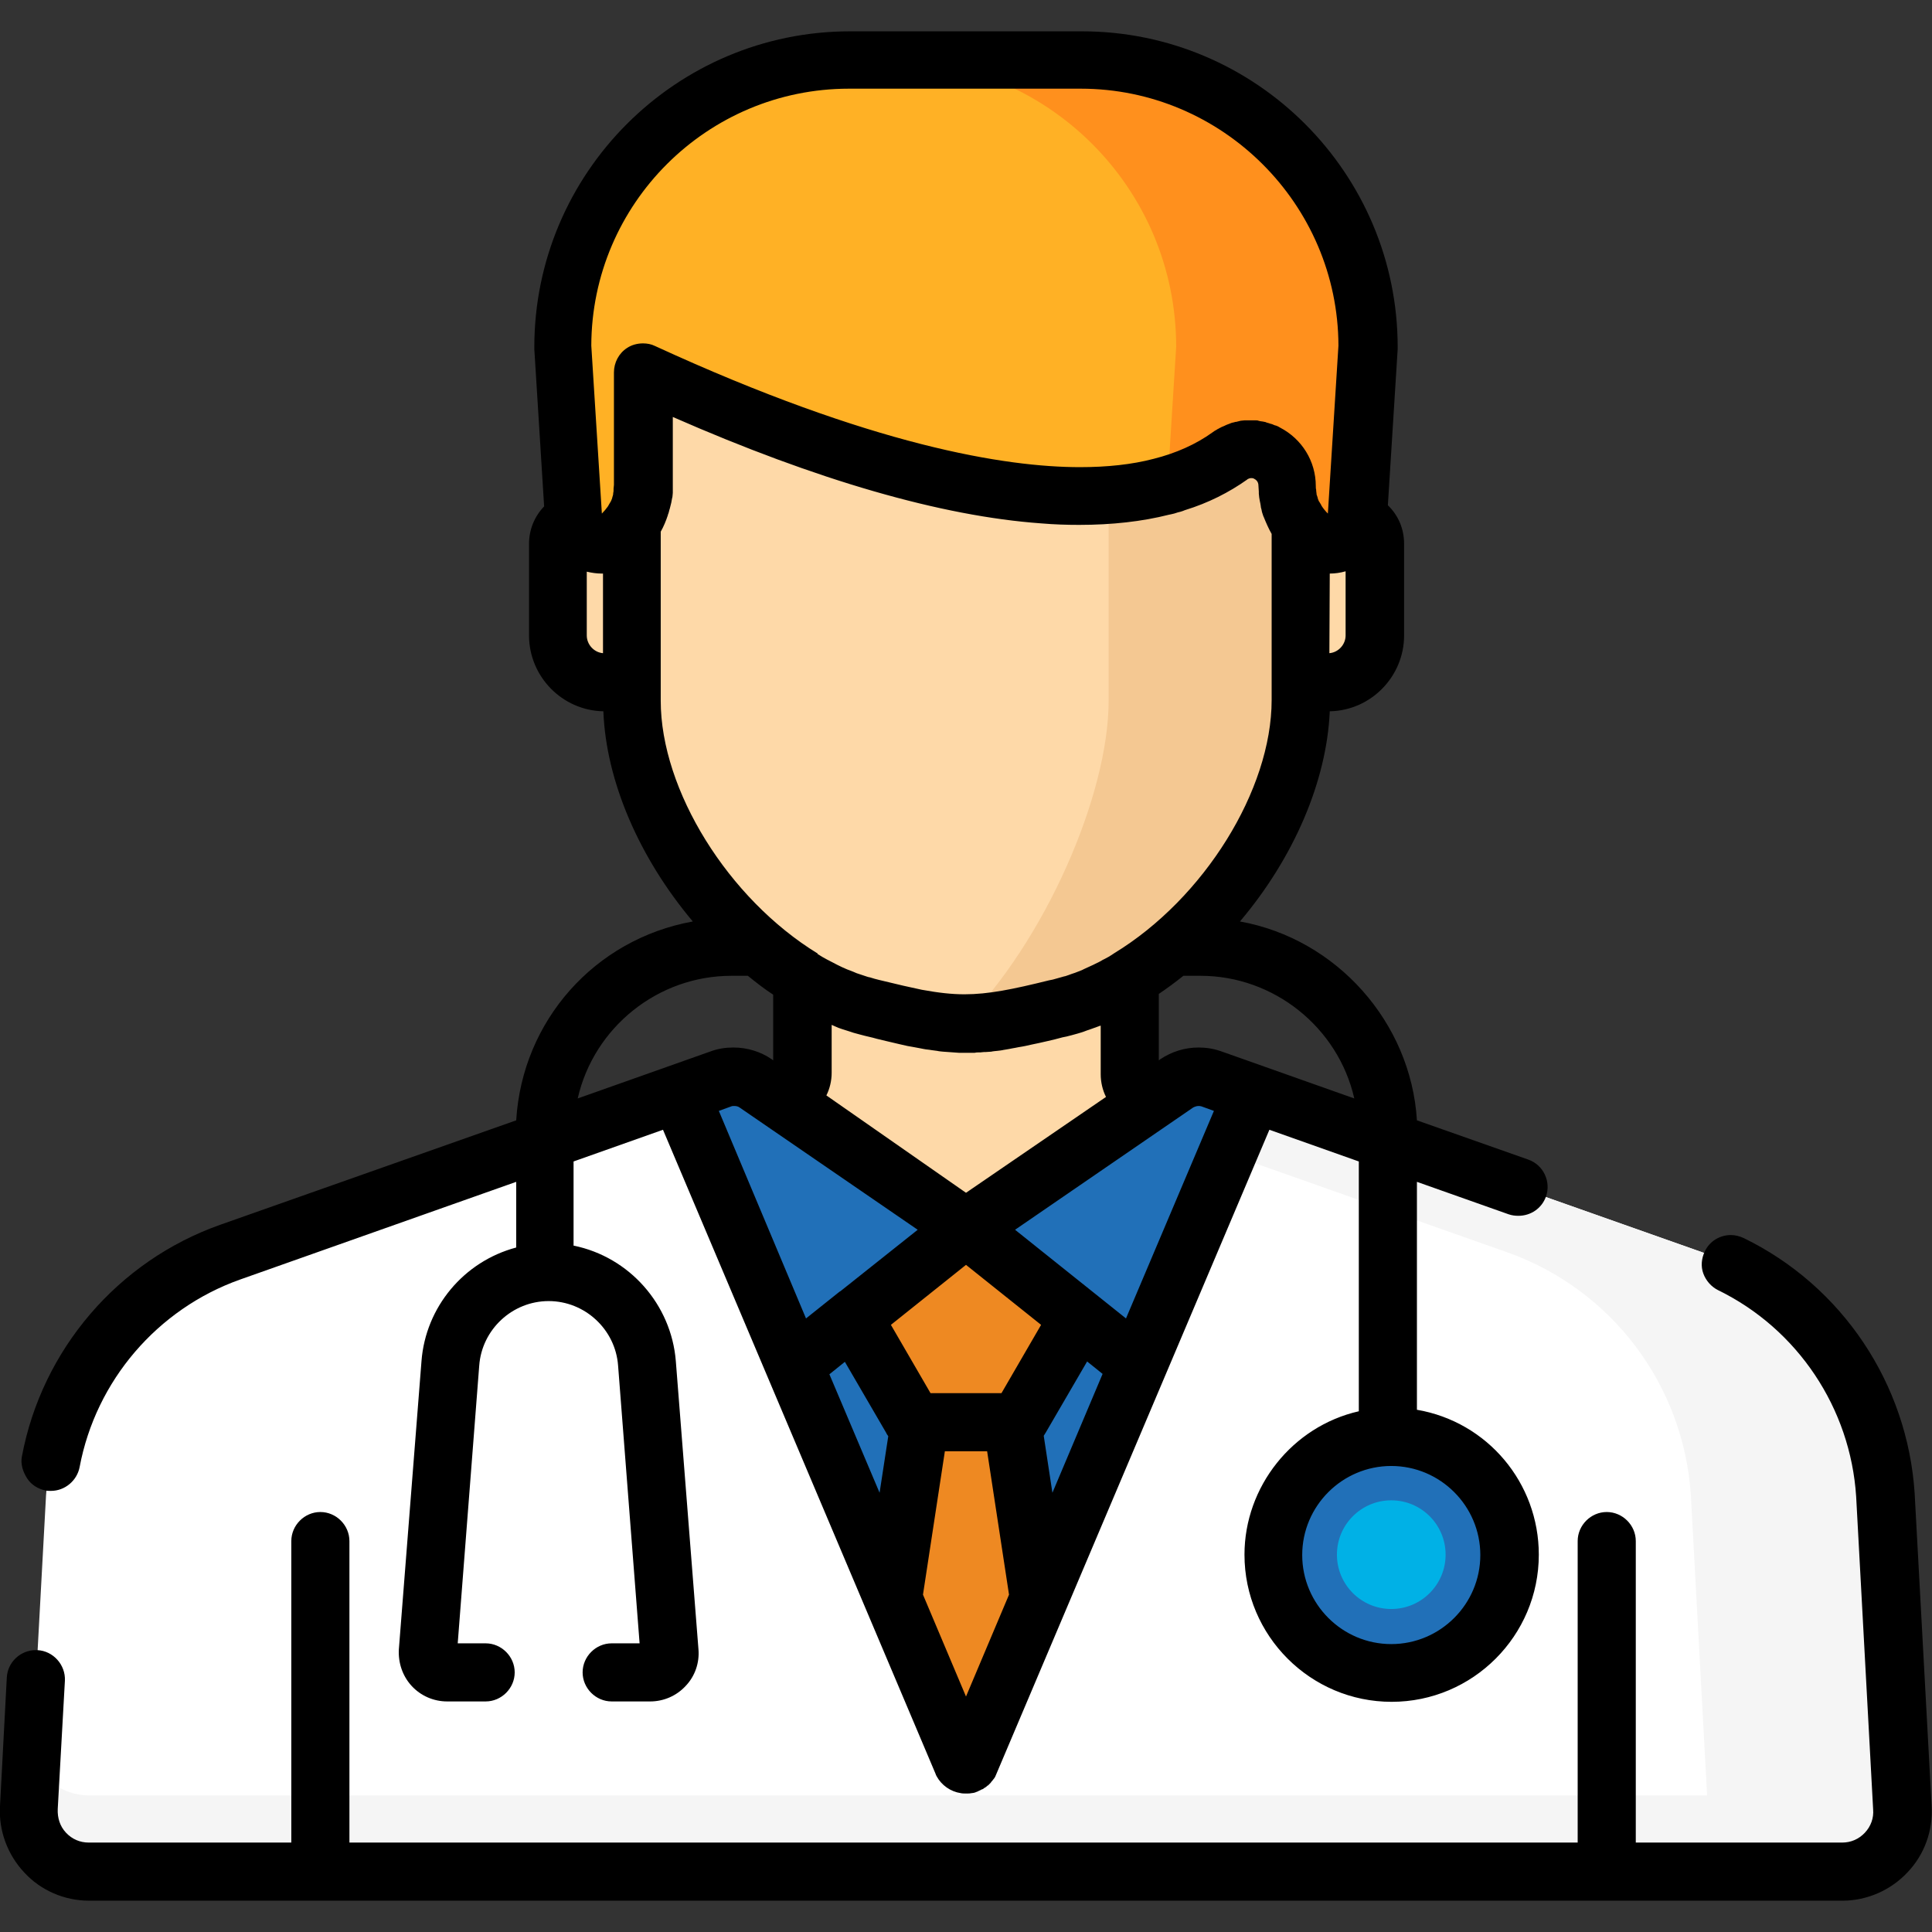 <svg xmlns="http://www.w3.org/2000/svg" xmlns:xlink="http://www.w3.org/1999/xlink" id="Capa_1" x="0px" y="0px" viewBox="0 0 512 512" xml:space="preserve"><rect x="0" y="0" width="512" height="512" fill="#333333" stroke="none"/> <path fill="#FED9A8" d="M160.2,180.8h7.2v5c0,27.3,20.2,58.3,45.2,73.6l0,25.2c0,2.4-1.5,4.5-3.8,5.2l-31.8,17l4.2,4.2 c41.2,41.2,108.5,41.2,149.7,0l4.2-4.2l-31.9-17c-2.3-0.7-3.8-2.8-3.8-5.2l0-25.4c25-15.2,45.2-46.2,45.2-73.6v-4.8h7.2 c6.9,0,12.4-5.6,12.4-12.4v-24.3l0,0c0-3.7-3-6.7-6.7-6.7h-203c-3.7,0-6.7,3-6.7,6.7l0,0v24.3C147.8,175.2,153.3,180.8,160.2,180.8z "></path> <path fill="#2170B8" d="M254.7,489.3c0.2,0.4,0.6,0.7,1.1,0.7c0.1,0,0.2,0,0.2,0s0.2,0,0.2,0c0.4-0.1,0.8-0.3,1.1-0.7l83.2-196.5 l-19.4-6.9c-3.1-1.1-6.5-0.6-9.2,1.2L256,325.4l-55.8-38.3c-2.7-1.8-6.1-2.3-9.2-1.2l-19.4,6.9L254.7,489.3z"></path> <polygon fill="#EE8922" points="266.7,367 245.3,367 225.5,496 286.5,496 "></polygon> <path fill="#EE8922" d="M256,325.4l-28.6,22.8c-0.7,0.6-0.9,1.7-0.4,2.5l14.6,25.2c0.4,0.6,1,1,1.7,1h25.5c0.7,0,1.3-0.4,1.7-1 l14.6-25.2c0.5-0.8,0.3-1.9-0.4-2.5L256,325.4z"></path> <g> <path fill="#2170B8" d="M201.8,368.6l25.8-20.6l28.4-22.6l-55.8-38.3c-2.7-1.8-6.1-2.3-9.2-1.2l-28.4,10L201.8,368.6z"></path> <path fill="#2170B8" d="M310.2,368.6L284.4,348L256,325.4l55.8-38.3c2.7-1.8,6.1-2.3,9.2-1.2l28.4,10L310.2,368.6z"></path> </g> <path fill="#FFFFFF" d="M504.3,479.1l-4.5-82.8c-1.9-29.3-21-54.6-48.6-64.4L332,289.8L257,467c-0.2,0.3-0.5,0.5-0.8,0.6 c-0.1,0-0.1,0-0.2,0c-0.1,0-0.1,0-0.2,0c-0.3,0-0.6-0.2-0.8-0.6l-75-177.2L60.8,331.9c-27.6,9.8-46.7,35.1-48.6,64.4l-4.5,82.8 c-0.6,9.2,6.7,17,15.9,17h232.2h0.4h232.2C497.6,496,504.9,488.3,504.3,479.1z"></path> <path fill="#F5F5F5" d="M504.3,479.1l-4.5-82.8c-1.9-29.3-21-54.6-48.6-64.4L332,289.8l-6.7,15.9l74.2,26.2 c27.6,9.8,46.7,35.1,48.6,64.4l4.3,79.5H23.6c-7.1,0-13.1-4.6-15.1-11l-0.8,14.3c-0.6,9.2,6.7,17,15.9,17h464.7 C497.6,496,504.9,488.3,504.3,479.1z"></path> <g> <path fill="#FED9A8" d="M167.4,185.8c0,33.8,30.9,73.2,63.6,81.5c21.2,5.4,27.5,5.4,48.7,0.1l1-0.2c32.8-8.2,63.9-47.7,63.9-81.5 V91.1H167.4V185.8z"></path> <path fill="#FED9A8" d="M189.1,238.8c8.6,10.4,19.2,19,30.4,24.3H292c11.3-5.3,22-13.9,30.7-24.3L189.1,238.8L189.1,238.8z"></path> </g> <circle fill="#2170B8" cx="368.7" cy="412" r="31.3"></circle> <circle fill="#00B1E6" cx="368.7" cy="412" r="14.4"></circle> <path fill="#F4C892" d="M293.8,91.1v94.6c0,24.9-16.8,63.6-38.7,85.7c7,0.1,13.9-1.3,24.6-3.9l1-0.2c32.8-8.2,63.9-47.7,63.9-81.5 V91.1H293.8z"></path> <path fill="#FFB125" d="M255.8,15.9h-30.7c-42,0-76,34-76,76l2.8,45.4c0.4,5.9,7.2,9.1,11.8,5.4c4.1-3.3,6.7-8.3,6.7-14V98.7 c94,43.3,136.5,35.8,155.5,22.1c6.3-4.5,15.1,0.2,15.1,7.9l0,0c0,5.7,2.6,10.7,6.7,14c4.6,3.7,11.5,0.4,11.8-5.4l2.8-45.4 c0-42-34-76-76-76L255.8,15.9L255.8,15.9z"></path> <path fill="#FF901D" d="M286.5,15.9h-30.7h-20.1c42,0,76,34,76,76l-2.3,36.6c6.9-1.9,12.3-4.7,16.5-7.7c6.3-4.5,15.1,0.2,15.1,7.9 l0,0c0,5.7,2.6,10.7,6.7,14c4.6,3.7,11.5,0.4,11.8-5.4l2.8-45.4C362.5,50,328.5,15.9,286.5,15.9z"></path> <path d="M255.9,475.3c-0.4,0-0.9,0-1.3-0.1c-2.7-0.4-5.1-2.1-6.4-4.5c-0.1-0.2-0.2-0.4-0.3-0.7l-72.2-170.6l-23.7,8.4v22.3 c14.8,3,25.9,15.6,27.1,30.6l6,76.4c0.3,3.5-0.9,7.1-3.4,9.7c-2.4,2.6-5.8,4.1-9.4,4.1h-10.2c-4.2,0-7.7-3.5-7.7-7.7 s3.5-7.7,7.7-7.7h7.4l-5.7-73.6c-0.7-9.6-8.8-17.1-18.4-17.1s-17.7,7.5-18.4,17.1l-5.7,73.6h7.4c4.2,0,7.7,3.5,7.7,7.7 s-3.5,7.7-7.7,7.7h-10.2c-3.6,0-7-1.5-9.4-4.1c-2.4-2.6-3.6-6.1-3.4-9.7l6-76.4c1.1-14.3,11.2-26.4,25.1-30.1v-17.4l-73.2,25.9 c-21.9,7.8-38.2,26.8-42.5,49.7c-0.7,3.6-3.9,6.3-7.6,6.3l0,0c-0.5,0-1,0-1.4-0.1c-2-0.4-3.8-1.5-4.9-3.2S5.4,388,5.8,386 c5.3-28.3,25.4-51.8,52.5-61.4l78.5-27.7c1.6-26.4,20.8-48,46.8-52.7c-14.3-17-23-37.3-23.7-55.7c-10.9-0.2-19.7-9.2-19.7-20.1 v-24.3c0-3.7,1.4-7.2,4-9.9l-2.6-41.7c0-0.2,0-0.3,0-0.5c0-46.2,37.6-83.7,83.7-83.7h61.4c46.2,0,83.7,37.6,83.7,83.7 c0,0.2,0,0.3,0,0.5l-2.6,41.4c2.8,2.7,4.3,6.3,4.3,10.2v24.3c0,10.9-8.8,19.9-19.7,20.1c-0.8,18.5-9.5,38.8-23.8,55.7 c25.6,4.6,45.3,26.7,46.9,52.7l29.5,10.4c4,1.4,6.1,5.8,4.7,9.8c-1.1,3.1-4,5.1-7.3,5.1c-0.9,0-1.7-0.1-2.6-0.4l-24.3-8.6v60.4 c18.7,3.2,32.3,19.4,32.3,38.4c0,21.5-17.5,39-39,39s-39-17.5-39-39c0-18,12.7-34,30.3-38v-66.2l-23.7-8.4L264.1,470 c-0.1,0.2-0.2,0.5-0.3,0.7c-0.1,0.3-0.3,0.5-0.5,0.8l-0.1,0.1c-0.1,0.2-0.3,0.4-0.4,0.5c0,0-0.2,0.2-0.2,0.3 c-0.1,0.1-0.2,0.2-0.3,0.3l-0.2,0.2c-0.1,0.1-0.1,0.1-0.2,0.2c-0.1,0.1-0.1,0.1-0.2,0.1l-0.2,0.2c-0.1,0.1-0.3,0.2-0.4,0.3 c0,0-0.2,0.1-0.2,0.1c-0.2,0.2-0.4,0.3-0.6,0.4l-0.1,0c-0.3,0.2-0.6,0.3-0.8,0.4c-0.1,0-0.1,0.1-0.2,0.1l-0.2,0.1 c-0.2,0.1-0.4,0.1-0.5,0.2c-0.3,0.1-0.7,0.2-1,0.2c-0.4,0.1-0.8,0.1-1.2,0.1H255.9L255.9,475.3L255.9,475.3z M256,449.6l11.4-27 l-5.8-38h-11.2l-5.8,38L256,449.6z M368.7,388.5c-13,0-23.6,10.6-23.6,23.6s10.6,23.6,23.6,23.6s23.6-10.6,23.6-23.6 S381.7,388.5,368.7,388.5z M278.9,395.6l13.3-31.5l-4.1-3.3l-11,18.9c-0.2,0.3-0.3,0.5-0.5,0.8L278.9,395.6z M233.1,395.6l2.3-15 c-0.2-0.3-0.4-0.5-0.5-0.8l-11-18.9l-4.1,3.3L233.1,395.6z M265.4,369.2l10.5-18.1L256,335.2l-19.9,15.9l10.5,18.1H265.4z M213.6,349.4l8.9-7.1l0.2-0.1l20.5-16.3l-47.2-32.4c-0.4-0.3-0.9-0.4-1.4-0.4c-0.3,0-0.6,0-0.8,0.1l-3.3,1.2L213.6,349.4z M298.4,349.4l23.3-55l-3.3-1.2c-0.3-0.1-0.6-0.1-0.8-0.1c-0.5,0-1,0.2-1.4,0.4l-47.2,32.4L298.4,349.4z M256,316.1l37.1-25.4 c-0.9-1.8-1.4-3.9-1.4-6l0-12.9c-0.1,0-0.6,0.2-0.6,0.2c-0.8,0.3-1.7,0.6-2.5,0.9c-0.7,0.2-1.3,0.5-2,0.7c-0.3,0.1-0.6,0.2-1,0.3 c-1.1,0.3-2.1,0.6-3,0.8l-1,0.2c-1.4,0.4-2.7,0.7-4,1l-2.2,0.5c-0.5,0.1-1.9,0.4-1.9,0.4c-0.5,0.1-1.8,0.4-1.8,0.4 c-0.4,0.1-1.7,0.3-1.7,0.3c-0.4,0.1-1.6,0.3-1.6,0.3c-0.4,0.1-1.6,0.3-1.6,0.3c-0.4,0.1-0.8,0.1-1.1,0.2c0,0-1.2,0.2-1.5,0.2 c0,0-1.2,0.1-1.5,0.2c0,0-1.2,0.1-1.5,0.1l-0.4,0c-0.4,0-0.7,0.1-1,0.1l-0.5,0c-0.3,0-0.6,0-1,0.1l-0.5,0c-0.3,0-0.6,0-0.9,0l-1.3,0 c0,0-1.2,0-1.5,0l-1.4-0.1l-1.4-0.1c0,0-1.2-0.1-1.4-0.1c0,0-1.2-0.1-1.5-0.2l-1.5-0.2c0,0-1.2-0.2-1.5-0.2c0,0-1.2-0.2-1.6-0.3 l-1.6-0.3l-1.7-0.3l-2.2-0.5c-0.5-0.1-1.7-0.4-1.7-0.4c-0.5-0.1-1.7-0.4-1.7-0.4c-0.5-0.1-2.5-0.6-2.5-0.6l-1.1-0.3 c-0.7-0.2-1.4-0.3-2.1-0.5c-0.9-0.2-1.8-0.5-3-0.8c-0.3-0.1-0.6-0.2-0.9-0.3c-0.7-0.2-1.5-0.5-2.2-0.7c-0.6-0.2-1.2-0.4-1.8-0.7 c0,0-0.7-0.3-0.9-0.4l0,12.7c0,2.1-0.5,4.2-1.4,6L256,316.1z M193.8,258.6c-19.4,0-36.4,13.6-40.7,32.5l35.3-12.5c1.9-0.7,3.9-1,6-1 c3.6,0,7.2,1.1,10.1,3.1l0.4,0.3l0-17.4c-2.3-1.5-4.5-3.2-6.7-5H193.8z M317.6,277.6c2,0,4,0.3,6,1l35.3,12.5 c-4.3-18.9-21.4-32.5-40.7-32.5h-4.6c-2.1,1.7-4.3,3.3-6.5,4.8l0,17.6l0.4-0.3C310.5,278.7,314,277.6,317.6,277.6z M216.8,252.9 c0.8,0.5,1.6,1,2.4,1.4l0.2,0.1c1.7,0.9,3.4,1.8,5.1,2.5l0.8,0.3c0.6,0.2,1.2,0.5,1.7,0.7c0.3,0.1,0.6,0.2,0.9,0.3 c0.6,0.2,1.2,0.4,1.8,0.6c0,0,0.6,0.2,0.8,0.2c0.9,0.3,1.7,0.5,2.5,0.7c4.9,1.2,8.4,2,11.3,2.6c4.4,0.8,7.9,1.2,11.3,1.2 c6.3,0,12.7-1.3,22.4-3.7l1-0.2c0.7-0.2,1.5-0.4,2.5-0.7c0.2-0.1,0.8-0.2,0.8-0.2c0.6-0.2,1.2-0.4,1.7-0.6c0.3-0.1,0.6-0.2,0.9-0.3 c0.6-0.2,1.2-0.5,1.8-0.7l0.6-0.3c0.8-0.4,1.6-0.7,2.4-1.1l0.6-0.3c0.6-0.3,1.3-0.6,1.9-1l0.6-0.3c0.8-0.4,1.5-0.8,2.2-1.3l0.3-0.2 c23.8-14.5,41.7-43.3,41.7-67.1v-44c-0.8-1.4-1.5-3-2.1-4.5l-0.1-0.2c-0.1-0.4-0.3-0.8-0.4-1.3l-0.1-0.5c-0.1-0.3-0.2-0.7-0.2-1 c0-0.2-0.1-0.4-0.1-0.6c-0.1-0.3-0.1-0.6-0.2-1c0,0-0.1-0.5-0.1-0.6c0-0.3-0.1-0.7-0.1-1c0,0,0-0.4,0-0.5c0-0.5-0.1-1.1-0.1-1.6 c0-1.1-0.7-1.6-1.1-1.8c-0.3-0.2-0.6-0.2-0.9-0.2c-0.2,0-0.5,0.1-0.7,0.2c-0.1,0-0.2,0.1-0.3,0.2c-4.8,3.4-10.3,6.2-16.5,8.1 l-0.5,0.2c-0.2,0.1-0.4,0.1-0.6,0.2l-0.8,0.2c-0.6,0.2-1.2,0.4-1.8,0.5l-0.5,0.1c-7.1,1.8-15.1,2.7-23.8,2.7 c-3.2,0-6.6-0.1-10.1-0.4c-26.4-1.9-59.3-11.4-97.6-28.2v18.2c0,0.5,0,1,0,1.5l0,0.4c0,0.4-0.1,0.8-0.1,1.1l-0.1,0.4 c-0.1,0.4-0.1,0.7-0.2,1.1l-0.1,0.4c-0.1,0.4-0.2,0.8-0.3,1.2l-0.1,0.3c-0.1,0.4-0.2,0.9-0.4,1.3l0,0.1c-0.5,1.5-1.1,3-1.9,4.4 l0,44.8c0,23.7,17.9,52.5,41.6,67l0,0.2L216.8,252.9z M155.5,168.4c0,2.4,1.9,4.5,4.3,4.7l0-21.1c-0.1,0-0.2,0-0.4,0 c-1.3,0-2.6-0.2-3.9-0.5V168.4z M352.3,173.1c2.4-0.2,4.3-2.3,4.3-4.7v-17c-1.4,0.4-2.8,0.6-4.2,0.6l0,0L352.3,173.1z M331.5,111.4 c0.3,0,0.7,0,1,0l0.3,0c0.2,0,0.5,0,0.7,0.1l0.4,0.1c0.2,0,0.4,0.1,0.7,0.1c0.2,0,0.3,0.1,0.5,0.1c0.2,0,0.4,0.1,0.6,0.2 c0.1,0,0.3,0.1,0.4,0.1c0.2,0.1,0.4,0.1,0.6,0.2l0.4,0.1c0.2,0.1,0.5,0.2,0.7,0.3l0.4,0.1c0.3,0.1,0.7,0.3,1,0.5 c5.8,3,9.5,8.9,9.5,15.5c0,0.3,0,0.7,0.1,1l0,0.2c0,0.3,0.1,0.6,0.1,0.8l0,0.2c0.1,0.3,0.2,0.6,0.3,0.9l0,0.1 c0.1,0.3,0.2,0.6,0.3,0.8c0.1,0.1,0.1,0.2,0.2,0.3c0.1,0.2,0.2,0.3,0.3,0.5c0,0,0.2,0.3,0.2,0.4c0.5,0.8,1.1,1.5,1.7,2.1l2.8-44.5 c-0.1-37.5-30.8-68.1-68.3-68.1h-61.4c-37.6,0-68.2,30.5-68.3,68.1l2.8,44.5c0.6-0.6,1.1-1.2,1.6-1.9c0.1-0.2,0.3-0.5,0.4-0.7 c0.1-0.2,0.2-0.3,0.3-0.5c0.1-0.1,0.2-0.4,0.2-0.4c0.1-0.2,0.1-0.3,0.2-0.5c0-0.1,0.1-0.3,0.1-0.4c0.1-0.3,0.2-0.6,0.2-0.9l0-0.1 c0.1-0.3,0.1-0.6,0.1-0.9l0-0.3c0-0.3,0.1-0.7,0.1-1V98.7c0-2.6,1.3-5.1,3.5-6.5c1.2-0.8,2.7-1.2,4.2-1.2c1.1,0,2.2,0.2,3.2,0.7 c57.6,26.5,93,32.1,112.6,32.1c7.2,0,13.8-0.7,19.5-2.2c6-1.5,11.3-3.9,15.6-7c0.4-0.3,0.7-0.5,1.1-0.7l0.3-0.2 c0.3-0.1,0.5-0.3,0.8-0.4c0.1-0.1,0.4-0.2,0.4-0.2c0.2-0.1,0.5-0.2,0.7-0.3c0.1-0.1,0.3-0.1,0.4-0.2c0.3-0.1,0.5-0.2,0.8-0.3 c0.2-0.1,0.3-0.1,0.5-0.2c0.2-0.1,0.5-0.1,0.8-0.2c0.2-0.1,0.3-0.1,0.5-0.1c0.3-0.1,0.5-0.1,0.8-0.2l0.4-0.1c0.3,0,0.7-0.1,1-0.1 l0.3,0C330.6,111.4,331,111.4,331.5,111.4L331.5,111.4z"></path> <path d="M23.6,503.7c-6.5,0-12.8-2.7-17.2-7.5C2,491.5-0.4,485.1,0,478.6l1.8-34c0.2-4.1,3.6-7.3,7.7-7.3c0.1,0,0.3,0,0.4,0 c4.2,0.2,7.5,3.9,7.3,8.1l-1.9,34c-0.1,2.4,0.6,4.6,2.2,6.3c1.6,1.7,3.7,2.6,6,2.6h53.7v-79.9c0-4.2,3.5-7.7,7.7-7.7 s7.7,3.5,7.7,7.7v79.9h325.5v-79.9c0-4.2,3.5-7.7,7.7-7.7s7.7,3.5,7.7,7.7v79.9h54.7c2.3,0,4.4-0.9,6-2.6c1.6-1.7,2.4-3.9,2.2-6.2 l-4.5-82.9c-1.5-23.4-15.5-44.4-36.6-54.7c-1.8-0.9-3.2-2.5-3.9-4.4c-0.7-1.9-0.5-4,0.4-5.9c1.3-2.7,4-4.3,6.9-4.3 c1.2,0,2.3,0.3,3.4,0.8c26.1,12.7,43.4,38.6,45.3,67.6l4.5,82.9c0.4,6.5-1.9,12.9-6.4,17.6c-4.4,4.7-10.7,7.5-17.2,7.5L23.6,503.7 L23.6,503.7z"></path> </svg>